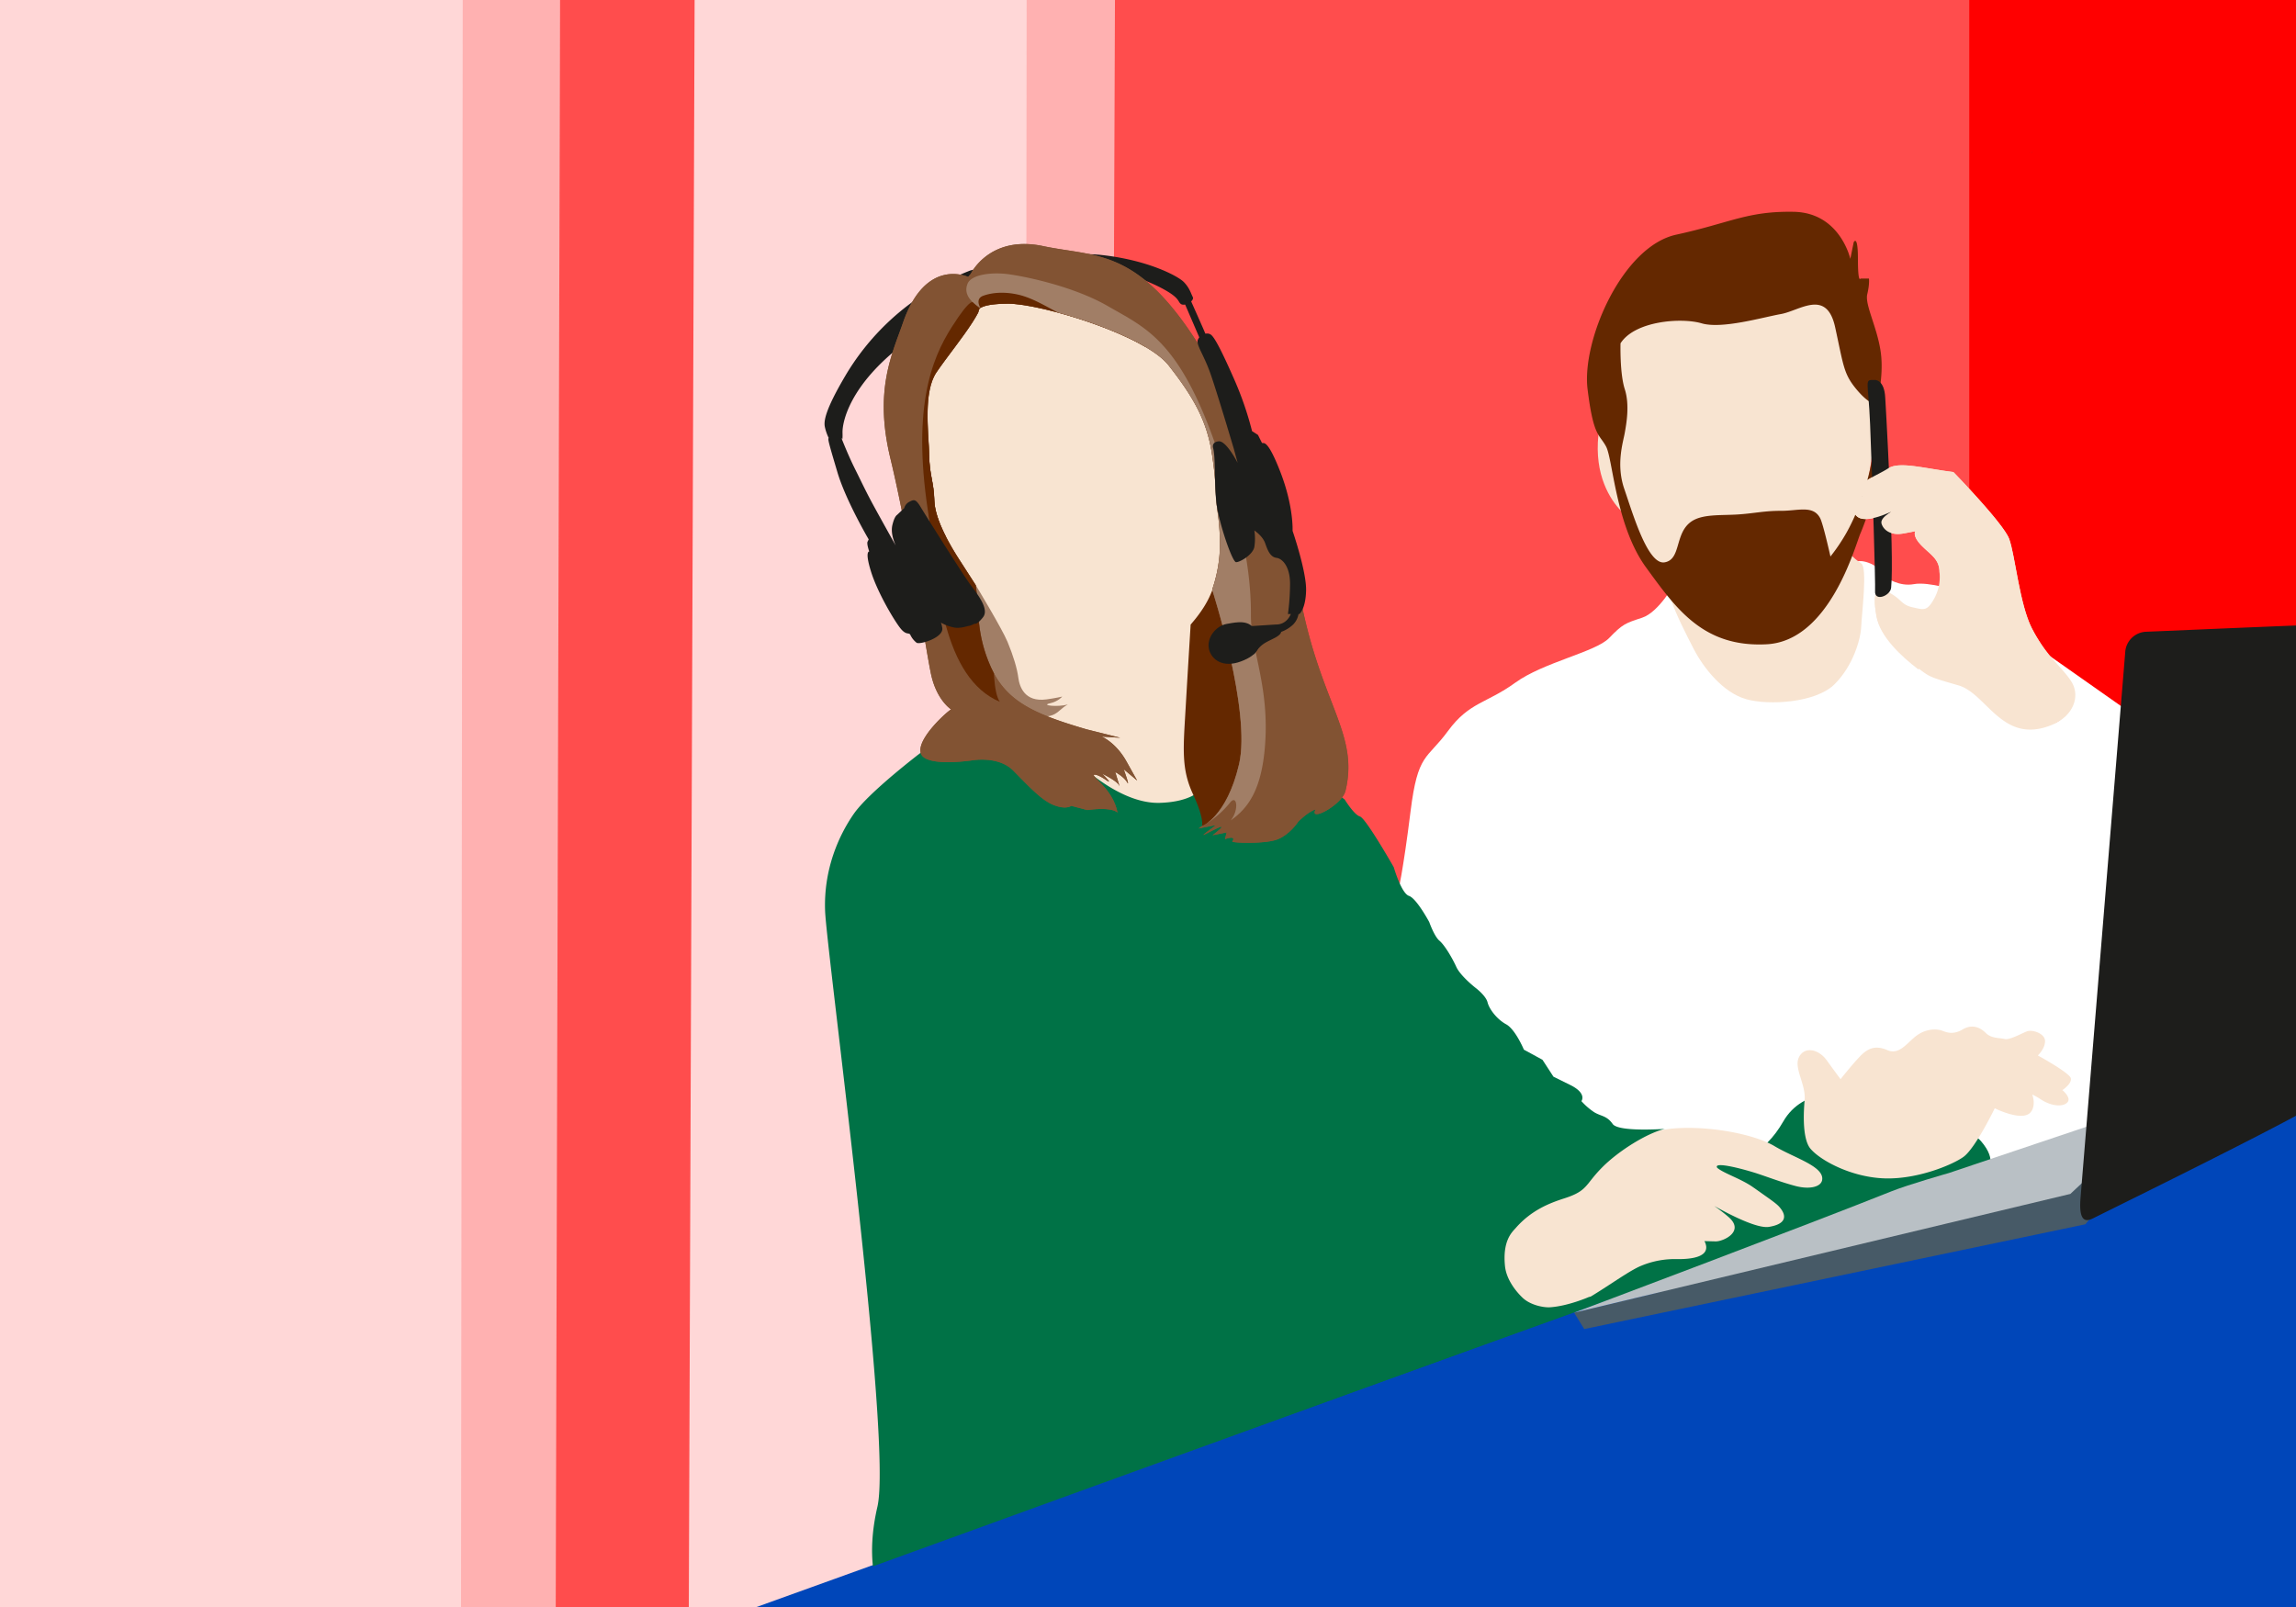 <svg xmlns="http://www.w3.org/2000/svg" xmlns:xlink="http://www.w3.org/1999/xlink" id="Ebene_1" data-name="Ebene 1" width="2000" height="1400" viewBox="0 0 2000 1400"><rect x="0" y="0" width="2000" height="1400" fill="#333333" stroke="none"/><defs><style>.cls-1,.cls-17,.cls-6{fill:none;}.cls-2{fill:#825333;}.cls-3{fill:#fff;}.cls-4{clip-path:url(#clip-path);}.cls-5,.cls-7{fill:#ffb1b1;}.cls-5{opacity:0.5;}.cls-6{stroke:#000;}.cls-17,.cls-6{stroke-miterlimit:10;stroke-width:2.92px;}.cls-8{fill:#ff4d4d;}.cls-9{fill:red;}.cls-10{fill:#007246;}.cls-11{fill:#f8e4d1;}.cls-12{fill:#642800;}.cls-13{fill:#0046b9;}.cls-14{fill:#475a67;}.cls-15{fill:#b9c0c5;}.cls-16{fill:#1d1d1b;}.cls-17{stroke:#1d1d1b;}.cls-18{fill:#a17e66;}.cls-19{clip-path:url(#clip-path-8);}</style><clipPath id="clip-path"><rect class="cls-1" x="-1112.28" y="-758.52" width="3475.28" height="2457.52"></rect></clipPath><clipPath id="clip-path-8"><path class="cls-2" d="M845.78,238.33l-2.45,2.94S806.52,223.61,786.65,281c-9.56,27.61-25.44,59-11,118.51,16.19,67,30.42,164.63,35.33,187.7,4.68,22,16.49,30.15,17.58,30.86-1.72.21-30.69,25.47-26.41,38.32,4.11,12.36,45.63,5.89,45.63,5.89s22.08-3.68,34.6,8.84,24.29,25.76,35.33,30.17,15.45.74,15.45.74l14,3.69s20.37-3.2,26.25,2.2c-3.79-19.92-21.66-30.53-20.61-32.88,0,0,2-1.48,11.29,4.91,5.84,4-3.93-5.89-3.93-5.89s13.25,6.38,14.72,10.3-3.43-11.77-3.43-11.77,7.36,3.92,10.3,8.83-2.94-11.29-2.94-11.29L990.54,680l-9.32-16.69c-9.33-16.68-21.6-21.59-21.6-21.59l16.2,1-29.45-7.36c-45.14-13.24-69.68-24-83.17-54s-10.07-51-13.3-71.64l-13-20.12c-8.34-12.76-22.56-36.31-23.06-53.48s-4.26-21.1-4.63-42.21c-.31-17.51-5.18-52.5,6.6-69.68,9.22-13.46,22.37-29.63,31.17-43.32,1.9-2.95,3.59-5.78,5-8.45.4-.75.57-2.8,1.4-3.61,1.4-1.36,6.63-4.25,24.74-4.27,28.5,0,118.87,27,139.86,53.76,21.42,27.35,33.37,48.09,37.78,77.53s2,30.43,4.91,50.55c1.44,9.86,2.84,26.21,1.32,40.32a126.08,126.08,0,0,1-6.09,27s34.21,105.94,23.41,152.07-32.38,54-32.38,54l-3,2,15.22-2.95s-9.32,6.87-10.8,8.35,12.27-6.38,15.22-6.87-7.37,7.36-7.37,7.36l12.27-2.46-1.47,5.89s10.31-3.92,6.38,2c-.79,1.2,29,2.46,39.75-2s17.66-15.21,17.66-15.21,7.94-8.26,15.21-10.8c-6.38,11.78,23.06-3.81,26-16.19,11.23-47.19-18.16-72.62-36.32-153.59s-38-148.53-89.79-232.11c-54.47-87.84-90.78-79-137.4-88.82a79.09,79.09,0,0,0-16.27-1.78c-34.19,0-46.54,25.83-46.54,25.83"></path></clipPath></defs><rect class="cls-3" x="-323" y="-183" width="2763" height="1801" rx="12"></rect><g class="cls-4"><path class="cls-5" d="M1049,2105.9H-1348.49a35.13,35.13,0,0,1-35-35V-909.43a35.13,35.13,0,0,1,35-35H1049a35.13,35.13,0,0,1,35,35v2980.3a35.13,35.13,0,0,1-35,35"></path><rect class="cls-6" x="-1383.52" y="-944.46" width="2467.52" height="3050.36" rx="35.03"></rect></g><polygon class="cls-7" points="895.1 -758.52 892.47 1682.99 989.51 1671.9 997.47 -758.52 895.1 -758.52"></polygon><g class="cls-4"><path class="cls-7" d="M404-879c0,55.45-2.77,2620.21-2.77,2620.21l83.09-16.64,5.55-2595.25Z"></path><path class="cls-8" d="M-2846.54-1457l33.27,3664,5485.85-690.39V-1175.76ZM-1643.2,1934.59l-13.87-2941.76,756.94,194.08,7,2672.82ZM483.39,1658l-682.07,91.49,4.19-2845.43L490.35-918.45Zm481.73-50.62-366,38.82,9.74-2699.16,366,91.5Zm1711.71-124.06-2,22.18L2686-1191l-.81,52.68Z"></path></g><g class="cls-4"><path class="cls-9" d="M3531,1818.47H1750.38a35.13,35.13,0,0,1-35-35V-945.86a35.13,35.13,0,0,1,35-35H3531a35.13,35.13,0,0,1,35,35v2729.3a35.13,35.13,0,0,1-35,35"></path></g><g class="cls-4"><path class="cls-10" d="M1770,132c-.31.34-.2,1.06-.27,1.6h0c0-.58-.07-1.26.22-1.59m-2,1.13a9,9,0,0,1,1.39.51h0a11.66,11.66,0,0,0-1.43-.51m100.21-43.61c0,.55-.09,1.11-.14,1.68a.64.64,0,0,1,0,.07l.12-1.75m0,2.22v0a1.24,1.24,0,0,1,.73,0,1.61,1.61,0,0,0-.74-.08m508.83,429.91a7.85,7.85,0,0,1-2.58,1.5c-9.62,2.66-15.2,10.47-21.77,17-3.16,3.13-3.86,6.56-1.93,10.9,1.26,2.83,1.24,6.22,1.82,9.56,5.41-1.41,7.6-8,13.39-8,2.58,1.19,2.27,3.33,2.18,5.29-.63,14.63-1,29.28-2.06,43.89-.62,8.67-1.26,17.28.37,25.84a33.19,33.19,0,0,0,3.07,8.28c.81,1.68,4.26,1.28,5.05-.46a13.32,13.32,0,0,0,1.19-3.75,117.11,117.11,0,0,0,1.3-12.91,153.38,153.38,0,0,1,8-46.07c3-9.18,5.48-18.51,9.75-27.24a23.24,23.24,0,0,1,16.72-13,14.66,14.66,0,0,1,5.91-.4c9.1,1.84,18.15,3.94,27.52,6,1.38,6.89,4.91,13.05,2.15,20l17.36-9.73c.85,2.14,1.55,3.55,2,5,3.34,12.05,3.09,24.14.85,36.37-1.14,6.2-1.51,12.51-5.18,18,4.5,2.51,9.39,2.89,14.49,2.14,3,4.91,2.14,9.29-.43,13.41a63.35,63.35,0,0,1-6.08,7.9c-7,8.09-15.13,15-23.39,21.76-16.23,13.3-32.26,26.84-48.32,40.36-2.77,2.34-5.84,4.72-6.4,8.63-.21,1.46.2,3.61,1.19,4.46s3.26.92,4.48.33a53,53,0,0,0,7.52-4.9c8-5.66,16.53-10.09,26.25-11.7,7.9-1.3,14.07-5.26,20-10.49,7.46-6.6,15.56-12.51,23.51-18.56,1.69-1.29,3.89-1.9,6.59-3.17-.24,1.9,0,3.15-.52,3.63-6,5.71-9.29,12.93-11.52,20.69a63.9,63.9,0,0,1-10.58,20.71c.23,5.34,5.13,5.31,7.94,8.28-.57,1.62-.85,3.62-1.86,5.13-6,9-13.3,16.55-24.23,19.7-5.11,1.46-10,3.7-15.07,5.27-1.69.53-3.69.08-6,.08-.17,1.86-.8,4.15-.5,6.31,1,7.24,1.84,14.59,3.75,21.61,3.82,14.09,9.18,27.81,8.42,43.31,2.46.36,4.34,1,6.16.85,9.41-.7,18.26-3.5,26.82-7.36,3-1.35,6-2.62,9.62-4.17.89,1.65,1.9,2.91,2.25,4.33a22.16,22.16,0,0,1,.3,5,47.26,47.26,0,0,0,7.49,24.53c3.93,6.19,8.09,12.23,12.09,18.37,3.27,5,6.53,10.05,9.66,15.17,2.62,4.28,4.8,8.75,5.24,13.9a14.8,14.8,0,0,0,1.17,4.83,15.71,15.71,0,0,1,.76,12.55c-1.73,4.85-4.13,9.13-8.32,12.16a65,65,0,0,1-8.51,5.2c-22,11.22-42.45,25-63.11,38.47-.56.36-1.13.7-1.67,1.1-3.19,2.36-4.47,4.77-3.24,6.4,2,2.71,4.91,1.88,7.31,1a108,108,0,0,0,14.69-6.22,349.32,349.32,0,0,0,49-32.65c3.65-2.87,6.8-6.37,10.2-9.56,1.64-1.53,3.34-3,4.9-4.4,1,.64,1.76.86,2.06,1.36,12.75,21.15,20.6,43.93,22.74,68.59a65.5,65.5,0,0,1,0,9,19.44,19.44,0,0,1-6.67,14.06,62.58,62.58,0,0,1-10.32,7.8c-9.86,5.55-19.94,10.71-30,16-3.23,1.69-6.57,3.17-10.14,4.87.51,5.44,5,7.69,7.9,11.57,10.7-2.9,21.42-5.59,30.92-10.94,9.2-5.19,17.54-11.87,26.89-18.33a34.19,34.19,0,0,1,3.24,4c3.62,6,7.41,11.9,10.56,18.13,7.5,14.82,8.66,30.59,6,46.74-.88,5.28-1.89,10.24.71,15.53a11.3,11.3,0,0,1-.69,11.28c-4.51.67-6.95-2.68-10.11-4.21-5.16-2.49-10.29-4.89-16.2-4-1.4.22-2.68,1.28-4.13,2,2.27,3.87,5.69,3.2,8.43,3.27,8.92.21,16,4.15,22.11,10.16a7.63,7.63,0,0,1,1,1.84l-3.51,3.06c1.33,3.11,4.17,3.18,6.7,3.39,4.14.34,6.67,2.18,8,6.25.8,2.47,2.56,4.63,3.88,6.93,6.69,11.62,6.13,23.45,1,35.4-.09.21-.53.27-1.37.65-5-5.71-10-12.22-19.25-12.68-1.13,2.16-2.17,4.13-3.26,6.2,5.55,7.51,14.8,9.34,21.65,15.74a52.82,52.82,0,0,1,0,5.31c-.67,7.27-1.43,14.55-2.19,21.81-.67,6.29-1.07,12.63-2.18,18.84-.94,5.25-3,6.61-8.31,6.6-7.65,0-15.29-.32-22.94-.44-1.64,0-3.55-.34-4.89.35-4.29,2.19-8.4.67-12.69.23-10.62-1.08-19.74-5.52-28.37-11.46-9.61-6.6-19.41-12.93-29-19.51-8.32-5.69-16.21-11.84-19.25-22.2l-6.42-1.56c-1.12.72-1.9,1-2.19,1.46-4.06,7.25-8.15,14.49-12,21.86-1.78,3.41-1.27,5.38,1.75,7.89a69.65,69.65,0,0,0,7.35,5.15c4.22,2.68,8.56,5.17,12.77,7.86,5.37,3.44,10.22,7.41,13.4,13.16,3,5.38,7.38,7.74,13.86,7.83,10.74.14,21.29-.31,31.65-3.33a44.7,44.7,0,0,1,4.94-.87c-1.3,6.44-2.69,10-8.16,16.86a100.74,100.74,0,0,1-13.53,14.59,71,71,0,0,1-16,10.08c-5.66,2.58-11.93,3.8-17.73,5.56-.17.71-.4,1.11-.29,1.35,4.37,9.64,8.32,19.53,15.23,27.8a54.7,54.7,0,0,1,5.41,7.14c4.45,7.58,4.05,15.87-2,22.2-8,8.4-17.56,14.37-29.84,13.76-6.65-.33-13.27-1.11-19.9-1.72a6,6,0,0,1-5.74-4.71c-.52-1.93-1.09-3.84-1.61-5.77-4.06-15-11.34-28.39-20.61-40.76-2.58-3.44-5.35-6.72-10.65-8.67.26,2.06.15,3.33.61,4.34a41.65,41.65,0,0,0,3.39,6.09c4.61,6.8,6.68,14.46,7.86,22.44,1.35,9.19-.63,17.21-8.12,23.32l-3.31,2.7c.39,16.15-.63,32.11,1.76,48a89,89,0,0,1,.7,8.94c.11,2-.4,4.12.11,6,2.55,9.26,1.19,18.41.14,27.72a110.29,110.29,0,0,0,.12,21c.91,11.28,2.39,22.52,3.66,33.77a27.87,27.87,0,0,0,1,3.55c2.33.34,4.84.88,7.39,1.06,18.94,1.34,37.93,2.3,56.64,5.83,6.21,1.17,12.37,2.68,18.46,4.36a31.21,31.21,0,0,1,8.18,3.62c3.29,2.08,5.4,4.89,3.59,9.25a10.39,10.39,0,0,0-.6,4.89c1.6,15.69-1.54,31.23-1.44,46.87,0,6.52-1.76,12.59-8,16.21-2.95,1.71-3.59,4.46-4,7.58-1.8,14.88-3.8,29.73-5.63,44.6-2.57,20.82-5.05,41.65-7.57,62.47H2229q-5.61-38.55-11.24-77.11c-1-6.92-2.15-13.82-3-20.76-.42-3.48-1.27-6.55-4.52-8.4-5.87-3.34-7.78-8.93-8.36-15.11-1-10.61-1.79-21.24-2.61-31.86-.56-7.25.42-14.68-3.23-21.53a5.08,5.08,0,0,1,1.77-6.32c3.41-2.59,6.91-5.47,10.85-6.86,8.77-3.09,17.71-6.07,26.83-7.78,14.72-2.74,29.64-4.44,44.48-6.56,4.27-.61,8.55-1.12,13.26-1.74.76-6.3,0-12.19-.71-18-.69-5.61-2.42-11.14-2.69-16.75-.39-7.94.11-15.92.27-23.89.05-2.64.67-5.37.22-7.91-4-22.16-3.56-44.46-2.48-66.79.47-9.67.61-19.18-2.11-28.73-2.11-7.39-1.45-15.21.46-22.76.33-1.29.94-2.51,1.26-3.79,1.24-4.91.06-6.55-5.26-7.24-2-.26-4-.32-6-.4a62.85,62.85,0,0,0-7-.16c-5.17.34-8.92-1.5-11.62-6.08-2.52-4.3-5.65-8.24-8.42-12.4-10.87-16.38-21.78-32.74-32.49-49.22a88.1,88.1,0,0,1-7.59-14c-4-9.62-4.6-10.93,1.93-20.85-2.64-1.84-5.77-1.78-8.41-1.23-8.62,1.78-14.08-2.51-20.09-8a73.93,73.93,0,0,1-22.36-36c-.78-2.85-1.94-5.59-2.84-8.15-1.37-.61-2.27-1.34-3.16-1.34-6.89,0-11.75-3-15.73-8.66s-8.7-10.88-15.45-13.82c-3.23-1.41-4.06-4.32-2.92-7.59,2.12-6,6.37-12.57,16-12.5,10.46.07,20.59,1.46,30.17,5.81,3.94,1.79,7.86,3.65,11.65,5.73a73.24,73.24,0,0,0,26.32,8.94c4.48.56,8.79,2.88,13,4.69,3.32,1.42,6.44,3.29,9.47,4.87,2.21-2,1.23-3.44.06-4.56a52.29,52.29,0,0,0-6.18-5c-7.12-4.94-14.36-9.71-21.48-14.65a35.79,35.79,0,0,0-12.65-5.72,104.51,104.51,0,0,1-37.2-16.55c-4.31-3-9.4-5-14.24-7.16-3.12-1.43-3.18-1.29-7.11-5.59a34.59,34.59,0,0,1,2.66-5.06c5.59-7.54,10.3-9.06,19-5.26,9.46,4.12,18.65,8.86,28,13.31,2.92,1.39,5.87,2.74,10.07,4.69l-2.87-6.3c.66-.17,1.35-.61,1.74-.43,5.15,2.35,10.26,4.77,15.35,7.22,1.75.84,3.42,1.82,5.12,2.72.58-1,1.19-1.6,1.14-2.09-1.56-13.89-3.19-27.78-4.8-41.66-.12-1-.2-2-.3-3-.37-3.63-2.28-5.73-5.58-7.55-7.29-4-14.34-8.46-21.24-13.09a60.53,60.53,0,0,1-17.71-18.78c-5.42-8.8-10.86-17.58-16.22-26.41-2.08-3.44-21.26-40.86-53.66-56.29-27.63-13.16-68.69-4.62-75.48-7.49a66.26,66.26,0,0,1-7-4c3.7-9,10.15-15.49,14.72-23.14,4.42-7.41,9.1-14.67,13.58-21.87-3.39-3.26-3.39-3.26-9.5-3.33l-3.77,7.63c-5,10.13-10,20.29-15.13,30.41-4.1,8.12-9.9,15-16.26,21.4s-13.89,10.15-23.07,10.31c-15.37.27-30.65-.51-45.77-3.5-5.88-1.17-11.8-2.08-17.67-3.3-2.87-.59-5.65-1.62-8.44-2.44,1.06-4.44,1.06-4.44,5-7.65a15.63,15.63,0,0,1,3.26,1.45c7,5.13,14.75,6,22.82,3.62,3.38-1,6.46-3,10.62-5l5.59,1c.45-.13.88-.14,1.05-.35,1.8-2.27,3.55-4.57,5.58-7.2-12.34-3.52-25-2.39-38.35-3.64.76-2.3.92-3.95,1.76-5.13,6.93-9.8,13.75-19.68,21.07-29.17,4.25-5.51,9.34-10.39,14.09-15.51,2.49-2.68,5.38-5.05,7.55-8,7.53-10.15,14.76-20.52,20.18-32a2.72,2.72,0,0,0,0-1c-1.55-2.41-3.76-2.82-6-1.4a74.81,74.81,0,0,0-10.56,7.53c-7.09,6.55-14.17,13.17-20.68,20.29-13.49,14.76-26.55,29.91-39.91,44.78-4.46,4.95-9.14,9.72-14,14.25-9.72,9-21.44,13.08-34.61,13.46a69.31,69.31,0,0,1-20.8-2.13c-6.43-1.8-12.69-3.93-17.94-8.4a28.88,28.88,0,0,0-11.52-5.63c-9.67-2.63-17.94-8.07-26.65-14.48,2.82-2.55,4.57-4.51,6.67-6,12.89-8.9,25.74-17.85,38.84-26.45,6.67-4.39,13.85-8,20.7-12.09q11.15-6.67,22.08-13.68c9.25-6,18.4-12.06,27.56-18.15a26.79,26.79,0,0,0,3.79-3.19c1.1-1.09.43-3.65-1.17-4.16a10.7,10.7,0,0,0-4.78-.74,77.42,77.42,0,0,0-9.64,2.57c-14.66,4.67-28.5,11.26-42.24,18.08-19.1,9.48-38.1,19.17-57.19,28.69-10.25,5.12-20.9,8.63-32.61,8a30.07,30.07,0,0,1-12.52-3c-8.93-4.63-16.35-11.26-24.19-18.24l4.59-6.67c-.63-.48-1.2-1.24-1.57-1.15-4.15,1-8.27,2.15-12.59,3.31-5-3.73-7.3-9.58-11.42-13.85-3.9-4-8.07-7.79-12.54-12.08.28-1.52.27-3.59,1-5.31,4.76-10.64,9.5-21.3,14.64-31.75,4.32-8.8,10.83-16,18.38-22.17,9-7.39,18.23-14.55,27.29-21.9a93.36,93.36,0,0,0,8.84-8c3.3-3.48,6.89-4.67,11.68-3.61a61.31,61.31,0,0,1,20.27,8.2c9.51,6.15,18.75,12.7,28.14,19a49.05,49.05,0,0,0,7.66,4.6c2.73,1.17,5.76,1.7,9.21-.32-.59-1.38-.93-3-1.85-4.12A84.48,84.48,0,0,0,1801,729c-16.82-11.45-34.55-21.4-52.48-31-4.08-2.18-8.57-3.61-12.86-5.42-1.15-.48-2.26-1.08-3.58-1.71.65-1.31.89-2.32,1.53-2.94a31,31,0,0,1,3.92-3.09q20.07-14,40.16-28c11.94-8.24,24.72-9.73,37.87-3.47,33,15.68,62.33,36,83,67,4.62,6.94,9,14,13.49,21a38.8,38.8,0,0,0,4,5.69,4.31,4.31,0,0,0,5.45,1.08,4.16,4.16,0,0,0,2.17-5.06,44.9,44.9,0,0,0-2.52-6.49c-5.19-11.33-12.85-21-20.62-30.59-19.22-23.73-42.91-41.69-70.49-54.64-2.1-1-4.28-1.82-6.43-2.73s-4-1.72-6.56-2.81c3.62-3.33,7.44-4.57,11.21-5.69,7.66-2.27,15.36-4.27,23.46-4.64a73.12,73.12,0,0,0,22.4-4.85c7.48-2.82,15-5.48,22.56-8.19,2.51-.9,5.1-1.59,7.56-2.58,10.37-4.22,18.81-1.17,26.11,6.66,3.85,4.13,7.85,8.11,11.73,12.21a7.21,7.21,0,0,1,1.4,2.53c3.66,10.47,9.75,19.52,16,28.54a159.24,159.24,0,0,1,11.35,18.77c8.87,17.54,17.35,35.27,26,52.92,1,2.09,2,4.2,3.23,6.2,1.65,2.75,3.8,3.66,5.68,2.6,2.13-1.21,2.21-3.17,1.7-5.21s-1.16-3.82-1.76-5.73c-8-25.21-19.41-48.87-31.94-72.06a42.59,42.59,0,0,0-12.37-14.19c-2.9-2.14-5.49-4.7-8.16-7,1.37-2.86,3.13-1.47,4.32-.94,10.23,4.51,21.44,4.66,32.08,7.38,9.31-1.34,17.57,2.87,26.26,4.88,9.09,2.09,18.18,4.25,27.35,5.91,5.22.94,8.12,3.39,9.77,8.5a117.69,117.69,0,0,1,5.33,31.42c.26,6.32.09,12.66.11,19,0,2-.1,4,0,6,.19,3.13,1.45,4.71,3.76,5.08,2.63.41,4.49-1.18,5.41-4.67a22.45,22.45,0,0,0,.57-2.94c1.33-11.59,2.44-23.17,1.9-34.88-.48-10.16-3.19-19.65-7.1-28.94-4.51-10.69-8.8-21.48-13-31.7,1.12-2.73,2.93-2.56,4.54-2.62,11.15-.4,20.9,3.61,29.76,10,5.68,4.08,11.16,8.45,16.66,12.78a163.31,163.31,0,0,0,22.43,14.92c6.68,3.68,13,7.91,19.83,12.06-.4,2.74-.33,5.13-1.15,7.15a59,59,0,0,1-4.74,8.77c-7.2,11.59-14.58,23.07-21.67,34.73a47.82,47.82,0,0,0-4.32,10,4.22,4.22,0,0,0,2.14,5.12A4.28,4.28,0,0,0,2119,742c12.06-12.71,22.56-26.33,25-45.22,1.5.35,3.1.4,4.35,1.08,18.17,9.93,35.75,20.74,50.91,35.05a15.35,15.35,0,0,0,3.12,1.62c.84-2.39,1.89-4.42,2.24-6.55,1.2-7.22,2.2-14.48,3.18-21.73.83-6.27,1.38-12.59,2.34-18.84a46.75,46.75,0,0,1,2.22-7.19c1.11-.49,1.76-1,2.28-1,8,1.43,8.48,3.09,11.89-7.19a77.28,77.28,0,0,1,15.7-27.57c2.89-3.24,78.26-75.86,80.5-80.68,1.38-3,3.59-5.54,5.5-8.24.91-1.29,2-2.47,3-3.7a13.55,13.55,0,0,0-1.8-1.47c-10.57-5.35-11.18-5.23-10.91-16.11.13-5,1.14-10,1.21-14.94"></path><path class="cls-3" d="M1458.71,508.34s-13.63,25-28.36,29.83-16.92,5.51-28.7,17.7-57.12,21-81.92,39-39.85,16.65-58.46,42-26.23,18.82-32.6,70.25-11.11,71.62-11.11,71.62L1344.29,1143l624.13-205.61-10.2-244.48L1782,569s30.56,31.61,17.22,52.65-38.35.51-53.81-.84-13.25-35.74-13.25-35.74l-25.76-70s-26.2-8.59-39.17-6.19-23.6-5.48-23.6-5.48-7.6-12.43-21-14.44-163.91,19.4-163.91,19.4"></path></g><g class="cls-4"><path class="cls-11" d="M1452.44,514.61S1421.16,454.51,1412,445s-23.43-30.94-19.63-66.22,9.68-93.73,9.68-93.73c2.94-1.18,98.63-46.81,98.63-46.81l97.9,28.42,26.5,55.49s11,26.88,8.09,55-12.47,81.25-12.47,81.25l-63.1,83.83Z"></path><path class="cls-11" d="M1615,454.07s-6.72,17.17-4.51,25.51c1,3.93,5.94,8,10.84,11.28,5.51,3.65.41,43.77-.07,55S1614.2,580,1598,596.14s-57.26,18.63-77.13,12.93-37-27-45.79-44.24c-5.54-10.83-14.92-28.76-20.29-44.35l-3.62-23.4,90.59-49.61,51.09,32.11L1615,454.07"></path><path class="cls-12" d="M1594.44,484.85a158,158,0,0,0,13.66-20.16c17.66-31.2,22.81-65.82,22.81-65.82s4.73,7.84,2.7,23-10.79,37.76-13,42.78c-4.42,10-26.5,93.76-81.7,96.63s-78.76-30.84-105.1-67-28.87-94.11-34.76-105.21-11-8-16.16-50.14S1413,214.7,1460.15,204.43s61.83-20.64,102.31-19.91,49.32,41,49.32,41l2.94-14.48s3.68-7.36,3.68,14.48,2.21,17.17,2.21,17.17H1628s.74,4.42-1.47,13.64,8.83,29.06,11.78,50.7-3.68,45.52-3.68,45.52-6.63-.18-17.67-13.58-11-20-18.4-53.88-30.91-14.42-47.11-11.52-51.52,13.29-69.18,8.11-58.16-2.18-70.67,17.42c0,0-.74,26.1,3.68,39.87s1.47,29.89,0,38.21-7.75,27.45-.39,48.8,20.43,66.35,35.07,63.93,8.58-25.2,23.22-35.47c9.58-6.71,25.4-5.31,40.06-6.21s23.49-3.27,38.21-3.2,28-5.26,34.08,6.47c2.67,5.13,8.94,33.37,8.94,33.37"></path><path class="cls-10" d="M1578.9,1068.61l151.63-48.45s10.31-8.33-4.91-26S1587.24,918.09,1553.38,977s-83.91,22.44-83.91,22.44l-453.41,271.85,329.45-115.71Z"></path><path class="cls-11" d="M1371.31,1008.26s56.08-23,87.79-25.25,69.86,5.43,86.87,15.62,43.53,17.58,41.23,29.55c-1.11,5.8-10.81,8.26-23,5.09-12.94-3.37-28-9.27-36.64-11.88-16.76-5.08-35-9-31.71-4,5.64,4.86,20.8,9.51,31.25,16.93,13.2,9.36,20,13.86,22.74,17,7.81,8.86,4.84,15.31-8.95,17.52s-52.37-20.62-63-27.27,12,4.91,27.84,18.71c14.45,12.55-4.6,21.21-11,21.21s-52.2-1.81-52.2-1.81,34.47-10.35,40.91-.61,3.06,18-22.22,17.86a76,76,0,0,0-31.56,5.79c-15.11,6-50.56,34.8-71.7,40.11s-74,7.07-74,7.07l-8.73-88.84Z"></path><path class="cls-11" d="M1084.76,469.38l-35.83-123.1-53-66.73L913.25,228,846,258.45l-49.32,77,6.38,146.78,65.09,159.48,87,63.24s23.59,26.56,41.75,74.16c17.66,19.63,74.51,13.89,81.94-3.43,0,0-24.43-43.68-34.79-77S1050.33,544,1050.33,544Z"></path><polygon class="cls-13" points="-187.17 1704.98 2363 785.88 2363 1822.07 -187.17 1704.98"></polygon><path class="cls-10" d="M802.61,655.3S757,689.9,743.73,709s-26.37,48.59-25,84.65,58.83,461.52,45.58,518.93c-5,21.53-5.37,38.82-3.93,52l543.84-197.32,127.8-46.17L1383.9,1130s-17.77,7.81-33.65,8.88c-5.66.38-17.27-1.88-24-8.34s-14.17-16.56-15.29-27.61c-2.25-22.22,6.3-29.61,9.16-32.88,13.66-15.68,29.41-21.85,42.69-26.11,20.61-6.63,17.67-11.79,33.12-27.24,14.44-14.44,38.87-29.51,54-33.14,1.07-.26-40,3-45.19-4.4s-10.31-6.62-16.2-10.3a58.51,58.51,0,0,1-11-9.57s5.15-6.63-9.57-14L1353.19,938l-9.57-14.72-16.19-8.83s-7.36-17.67-15.46-22.09-14.72-13.24-16.19-19.13-10.31-12.51-10.31-12.51-13.25-10.31-16.93-18.41-10.3-19.13-14.72-22.82-8.83-16.19-8.83-16.19-11-20.61-17.67-22.82-13.25-25-13.25-25-24.29-42.69-29.44-44.17-13.25-14.72-13.25-14.72l-27.23-21.34-89.38-11.08s6.64,33.62-44.42,35.27c-36.48,1.18-73.86-37.48-73.86-37.48Z"></path></g><g class="cls-4"><polygon class="cls-14" points="1371.18 1143.6 1379.99 1157.86 1816.47 1066.59 1868 1006.23 1440.35 1126.94 1371.18 1143.6"></polygon></g><g class="cls-4"><path class="cls-15" d="M1371.06,1143.62c1.82-.61,208.1-78.31,276.55-105.76,14.71-5.9,49.87-15.89,49.87-15.89l195.74-65.84-89.76,84Z"></path><path class="cls-11" d="M1572,958.2c1.11-14-9.94-28-4.79-37.54s17.3-6.26,23.93,2.94,12.14,16.57,12.14,16.57,9.57-12.15,16.57-19.51,13.61-10.41,24.28-5.76,17.55-7.24,26-13.13,17.3-5.4,21.35-3.93,9.69,4,18.15-1,15.46-1.63,20.24,3.16,11.78,4.05,16.2,5.16,14.72-4.79,19.51-6.63,15.82,1.84,15.82,8.46-6.26,12.52-6.26,12.52,27.61,15.09,28.71,19.87-7.36,10.31-7.36,10.31,8.1,6.62,4.42,10.67-13.62,3.68-23.19-2.58a60.64,60.64,0,0,0-7.44-4.24s3.52,9.2-1.27,15.25c-7.1,9-31.41-3.28-31.41-3.28s-16.81,34.77-27.23,42.33c-9.38,6.8-39.72,19.6-68.45,18.76s-55.86-15.32-64.78-25.76c-8.29-9.71-5.5-38.25-5.15-42.69"></path><path class="cls-16" d="M957.41,228c1.72,2.24,36.42,13.84,52.63,22.08,18.54,9.43,15.45,12.63,18.77,14.84s11.89-2.84,10.2-6.15-2.84-8-7.84-13.1-31.06-19.14-71.94-23.56-113.94,13.5-113.94,13.5c-57.41,22.33-91,61.34-108.94,91.76s-18.65,39.51-17.91,44.17a41.83,41.83,0,0,0,3.44,10.06s10.9-.49,11.1,0,1.16,3.92.92-4.67,5.55-41.22,53.73-77.77l53.3-30.61Z"></path><path class="cls-16" d="M1034.33,255.26s15.46,34.59,16.57,37.54-5.45,2.94-5.45,2.94l-16.64-38.64Z"></path><path class="cls-17" d="M1126,529.07s.73,10.68-12.15,15.09-14.35,3.68-24.66,0-30.18-1.84-35.7,8.47-3.68,20.24,13.62,24.29"></path><path class="cls-16" d="M1851.28,567.54a19,19,0,0,1,18.18-17.17c42-1.71,155-6.76,171.51-6.76,19.88,0,18.41,4.79,18.41,20.81s-24,315.49-27.73,356.38c-1.89,20.84-2.45,35.1-21.56,45.73-42.27,23.51-151.9,77.51-187.28,95.06-7.93,3.94-11.9-.48-10.51-17.69s39-476.36,39-476.36"></path><path class="cls-12" d="M1037.16,544s-2.46,39.75-4.42,73.61-3.92,52,6.38,74.1,7.85,28,7.85,28,44.16-16.2,40.24-83.91-28-131.87-28-131.87a79,79,0,0,1-4.71,13.87c-2.83,6.71-8,15.64-17.29,26.23"></path><path class="cls-18" d="M849.9,509.69s22.87,37.78,27.77,49.56S886,582.32,887,590.17s5.34,21.69,24.53,19.14c8.12-1.09,13.74-2.46,13.74-2.46s-3.37,4.25-10.79,5.89c-8.21,1.82,6.87,3.43,15.7,1-11.29,5.89-9.32,16.68-44.16,5.89s-56.92-73.12-56.92-73.12Z"></path><path class="cls-2" d="M1055.94,513.67s34.21,105.94,23.41,152.07-32.38,54-32.38,54l-2.94,2,15.21-2.95s-9.32,6.87-10.8,8.34,12.27-6.37,15.22-6.86-7.37,7.35-7.37,7.35l12.27-2.45-1.47,5.89s10.31-3.93,6.38,2c-.8,1.19,29,2.46,39.75-2s17.66-15.21,17.66-15.21,7.94-8.26,15.21-10.8c-6.38,11.78,23.06-3.81,26-16.19,11.24-47.19-18.15-72.62-36.31-153.59s-38-148.53-89.8-232.11c-54.47-87.84-90.78-79-137.4-88.81s-62.81,24-62.81,24l-2.45,2.94S806.52,223.61,786.65,281c-9.56,27.61-25.44,59-11,118.51,16.19,67,30.42,164.63,35.33,187.69s17.66,30.92,17.66,30.92c0-1.39-30.91,25-26.49,38.27,4.11,12.36,45.63,5.89,45.63,5.89s22.08-3.68,34.6,8.83,24.29,25.77,35.33,30.18,15.45.74,15.45.74l14,3.68s20.36-3.19,26.25,2.21c-3.79-19.92-21.67-30.53-20.61-32.88,0,0,2-1.47,11.29,4.91,5.84,4-3.93-5.89-3.93-5.89s13.25,6.38,14.72,10.3-3.43-11.77-3.43-11.77,7.36,3.92,10.3,8.83-2.94-11.29-2.94-11.29L990.54,680l-9.33-16.69c-9.32-16.68-21.59-21.59-21.59-21.59l16.2,1-29.45-7.36c-45.14-13.24-69.68-24-83.17-54s-10.07-51-13.3-71.65L837,489.57c-8.35-12.76-22.58-36.31-23.07-53.49s-4.26-21.09-4.63-42.2c-.31-17.51-5.18-52.5,6.6-69.68,9.22-13.46,22.37-29.63,31.17-43.32,1.9-2.95,3.59-5.78,5-8.45.4-.75.57-2.8,1.4-3.61,1.4-1.36,6.63-4.25,24.75-4.27,28.48,0,118.86,27,139.85,53.76,21.43,27.35,33.36,48.09,37.78,77.54s2,30.42,4.91,50.54c1.44,9.86,2.83,26.21,1.32,40.32a126.08,126.08,0,0,1-6.09,27"></path></g><path class="cls-2" d="M845.78,238.33l-2.45,2.94S806.52,223.61,786.65,281c-9.56,27.61-25.44,59-11,118.51,16.19,67,30.42,164.63,35.33,187.7,4.68,22,16.49,30.15,17.58,30.86-1.72.21-30.69,25.47-26.41,38.32,4.11,12.36,45.63,5.89,45.63,5.89s22.08-3.68,34.6,8.84,24.29,25.76,35.33,30.17,15.45.74,15.45.74l14,3.69s20.37-3.2,26.25,2.2c-3.79-19.92-21.66-30.53-20.61-32.88,0,0,2-1.48,11.29,4.91,5.84,4-3.93-5.89-3.93-5.89s13.25,6.38,14.72,10.3-3.43-11.77-3.43-11.77,7.36,3.92,10.3,8.83-2.94-11.29-2.94-11.29L990.54,680l-9.32-16.69c-9.33-16.68-21.6-21.59-21.6-21.59l16.2,1-29.45-7.36c-45.14-13.24-69.68-24-83.17-54s-10.07-51-13.3-71.64l-13-20.12c-8.34-12.76-22.56-36.31-23.06-53.48s-4.26-21.1-4.63-42.21c-.31-17.51-5.18-52.5,6.6-69.68,9.22-13.46,22.37-29.63,31.17-43.32,1.9-2.95,3.59-5.78,5-8.45.4-.75.57-2.8,1.4-3.61,1.4-1.36,6.63-4.25,24.74-4.27,28.5,0,118.87,27,139.86,53.76,21.42,27.35,33.37,48.09,37.78,77.53s2,30.43,4.91,50.55c1.44,9.86,2.84,26.21,1.32,40.32a126.08,126.08,0,0,1-6.09,27s34.21,105.94,23.41,152.07-32.38,54-32.38,54l-3,2,15.22-2.95s-9.32,6.87-10.8,8.35,12.27-6.38,15.22-6.87-7.37,7.36-7.37,7.36l12.27-2.46-1.47,5.89s10.31-3.92,6.38,2c-.79,1.2,29,2.46,39.75-2s17.66-15.21,17.66-15.21,7.94-8.26,15.21-10.8c-6.38,11.78,23.06-3.81,26-16.19,11.23-47.19-18.16-72.62-36.32-153.59s-38-148.53-89.79-232.11c-54.47-87.84-90.78-79-137.4-88.82a79.09,79.09,0,0,0-16.27-1.78c-34.19,0-46.54,25.83-46.54,25.83"></path><g class="cls-19"><path class="cls-12" d="M808.93,384.42l18.89,72,28.46,54.49L868.85,516s-8.9,80,2.08,95.4c-49.21-20.82-55.07-100.75-61.59-161.14-1.93-17.9-.41-65.86-.41-65.86"></path><path class="cls-12" d="M848.93,259.43l4.89,8.48,120.76,34.28h33.86s-87.38-46.69-89-46.93-55.12-5.12-55.12-5.12Z"></path><path class="cls-18" d="M1089.66,536.19c.17-27.13-4-53.43-9.5-76.35l.18.12c-41.11-159.8-75.74-170.36-115.41-193.34-27.18-15.75-66.32-24.82-85.53-27.6-15.75-2.29-33.25.21-36.52,8s1.34,13.33,4.87,16.69a23.2,23.2,0,0,0,6.07,4.16s-4.64-7.55,2.63-10.2c9.38-3.4,20.69-3.32,31.06-.84,17.15,4.08,34.47,17.5,49.22,22.43,44.29,14.8,50.93,25.45,53.81,27.23,27.71,17.11,30,74.19,55.24,117.2-17,95.66-53.24,326-1.76,297.95,11.76-6.41,20.73-14,27.55-22.52,5.85-7.35,8,6.49.43,15.64,15.45-10.79,27-27,29.93-65.26,4-51.75-12.45-83.36-12.27-113.35"></path><path class="cls-12" d="M847.75,263.75s-1.48-5.92-18.66,21.13c-8.79,13.86-18,32-22.67,59.73-4.44,26.4-4.76,61.47,3.36,109.73,5.39,32.11,11.88,23.83,18.19-2,13.13-53.75,25.45-183.51,25.45-183.51Z"></path></g><g class="cls-4"><path class="cls-16" d="M756.72,469.94s-19.91-33.78-27.27-58.56c-1.93-6.5-3.44-11.6-4.6-15.58-3.24-11.19-3.7-13.64-3-14.18,1-.74,9.33-4.18,9.82-3.19s6.24,16.44,13.38,30.67c5.07,10.08,9.07,18.93,16.62,32.7,11.43,20.86,24,43.11,24,43.11s-11.18-15.42-8.34-27.48c1.8-7.69,4.07-8.83,4.07-8.83l6.23-5.89a8.82,8.82,0,0,1,4.66-5.64c3.93-2,5.4-2.46,9.82,4.9s36.8,58.89,43.42,67.72,16.2,21.1,10.8,28-7.36,5.65-7.36,5.65-3.93,2-5.4,2c-.66,0-6.42,2.18-11.78,1.47A38.23,38.23,0,0,1,819,542.08s.83-.86,1.8,5c1.38,8.46-19.8,14.82-22.39,12.85a18.79,18.79,0,0,1-5.43-6.84c-1.22-2.46-3.43.73-8.58-5.64s-19.63-30.45-25.52-49-1.71-18-1.71-18-2.38-6.62-1.44-8.58l1-2"></path><line class="cls-16" x1="1035.44" y1="295.74" x2="1053.84" y2="289.49"></line><path class="cls-16" d="M1047.58,291.69s4.05-2.57,7.36,0,9.57,14.72,20.25,39a284.8,284.8,0,0,1,15.45,44.9l5.16,3.32,3.31,6.62c1.1,2.21,3.68-6.25,15.82,24.66s11,52.26,11,52.26,12.15,35.33,11.78,51.89-5.89,20.61-5.89,20.61h-9.93a198,198,0,0,0,1.84-26.49c0-14.36-6.26-21.72-11.78-22.46s-7.73-6.62-9.94-12.88-9.38-11-9.38-11a46.48,46.48,0,0,1,0,14.36c-1.29,7-13.07,13.61-16,13.25s-12.21-26.5-15.89-44.54-1.41-44.9-4-54.83c0,0-1.84-5.16,4.79-5.89s16.56,18.77,16.56,18.77l-3.31-12.15s-14.72-49.68-20.61-66.24-12.77-25-10.64-29.08,4-4.05,4-4.05"></path><path class="cls-16" d="M1053.1,565.39c-2.21-9.57,5.89-20.12,15.46-21.84s20.36-4.17,25.76,7.12,2.46,19.63-13.25,25.51-25.76-1.23-28-10.79"></path><path class="cls-16" d="M1090.47,545.42l21.27-1.38a5.26,5.26,0,0,1,4,5.26s2.1,2.59-5.51,6.52-11.34,4.83-16.83,12.84-3-23.24-3-23.24"></path><path class="cls-16" d="M1131.37,532.26a17.25,17.25,0,0,1-4.91,11.79,30,30,0,0,1-10.68,6.51l-4-6.52s9.19.71,13.12-10.33"></path></g><g class="cls-4"><path class="cls-11" d="M1648.65,518c-10.14-6.28-19.21-9.56-14.05,18.42,3.15,17.11,21.15,34.2,36.69,46,9.88,7.5,9.88,7.5,34.74,14.69s38.24,52.28,81.51,34.33c18.79-7.8,24.49-24.88,17.08-37.18s-22.22-22.49-34.7-46.82c-10.71-20.88-14.62-63.79-19.76-77.87-4.92-13.46-48.58-58.28-48.58-58.28-24.29-2.94-47-9.56-56.62-3.31s-26.14,12-24.31,18l1.82,6s-13.51,12.25-4,18.58S1653,443,1653,443s-16.16,6.88-14,13.34,9.17,10.31,19.3,8.39l10.12-1.93s-2.94,3.9,5.16,12.26,15.89,11.77,15.89,23.68a38.84,38.84,0,0,1-4.57,22.63c-6.34,11.74-9.48,9.7-18.68,7.76s-9.74-6.26-17.6-11.13"></path><path class="cls-11" d="M1684.93,522.33c-6.34,11.74-9.48,9.69-18.68,7.77s-9.74-6.27-17.6-11.14c-10.14-6.28-19.21-9.57-14.05,18.42,3.15,17.11,21.15,34.2,36.69,46"></path><path class="cls-16" d="M1633.34,331s8.09-.18,8.83,15.28c-.31-6.5,8.11,136.74,5.16,165.75-.74,7.22-14.72,12.4-14,2.82.43-5.7-2.25-94.12-4.31-145-1.61-39.8-5.64-39,4.31-38.82"></path><path class="cls-11" d="M1804,594.83s-21.59-23.12-34.07-47.45c-10.71-20.88-14.62-63.79-19.76-77.87-4.92-13.46-48.58-58.28-48.58-58.28-24.29-2.94-47-9.56-56.62-3.31s-26.14,12-24.31,18l1.82,6s-13.51,12.25-4,18.58S1653,443,1653,443s-16.15,6.88-14,13.34,9.17,10.31,19.3,8.39l10.12-1.93s-2.94,3.9,5.16,12.26,15.89,11.77,15.89,23.68"></path></g></svg>